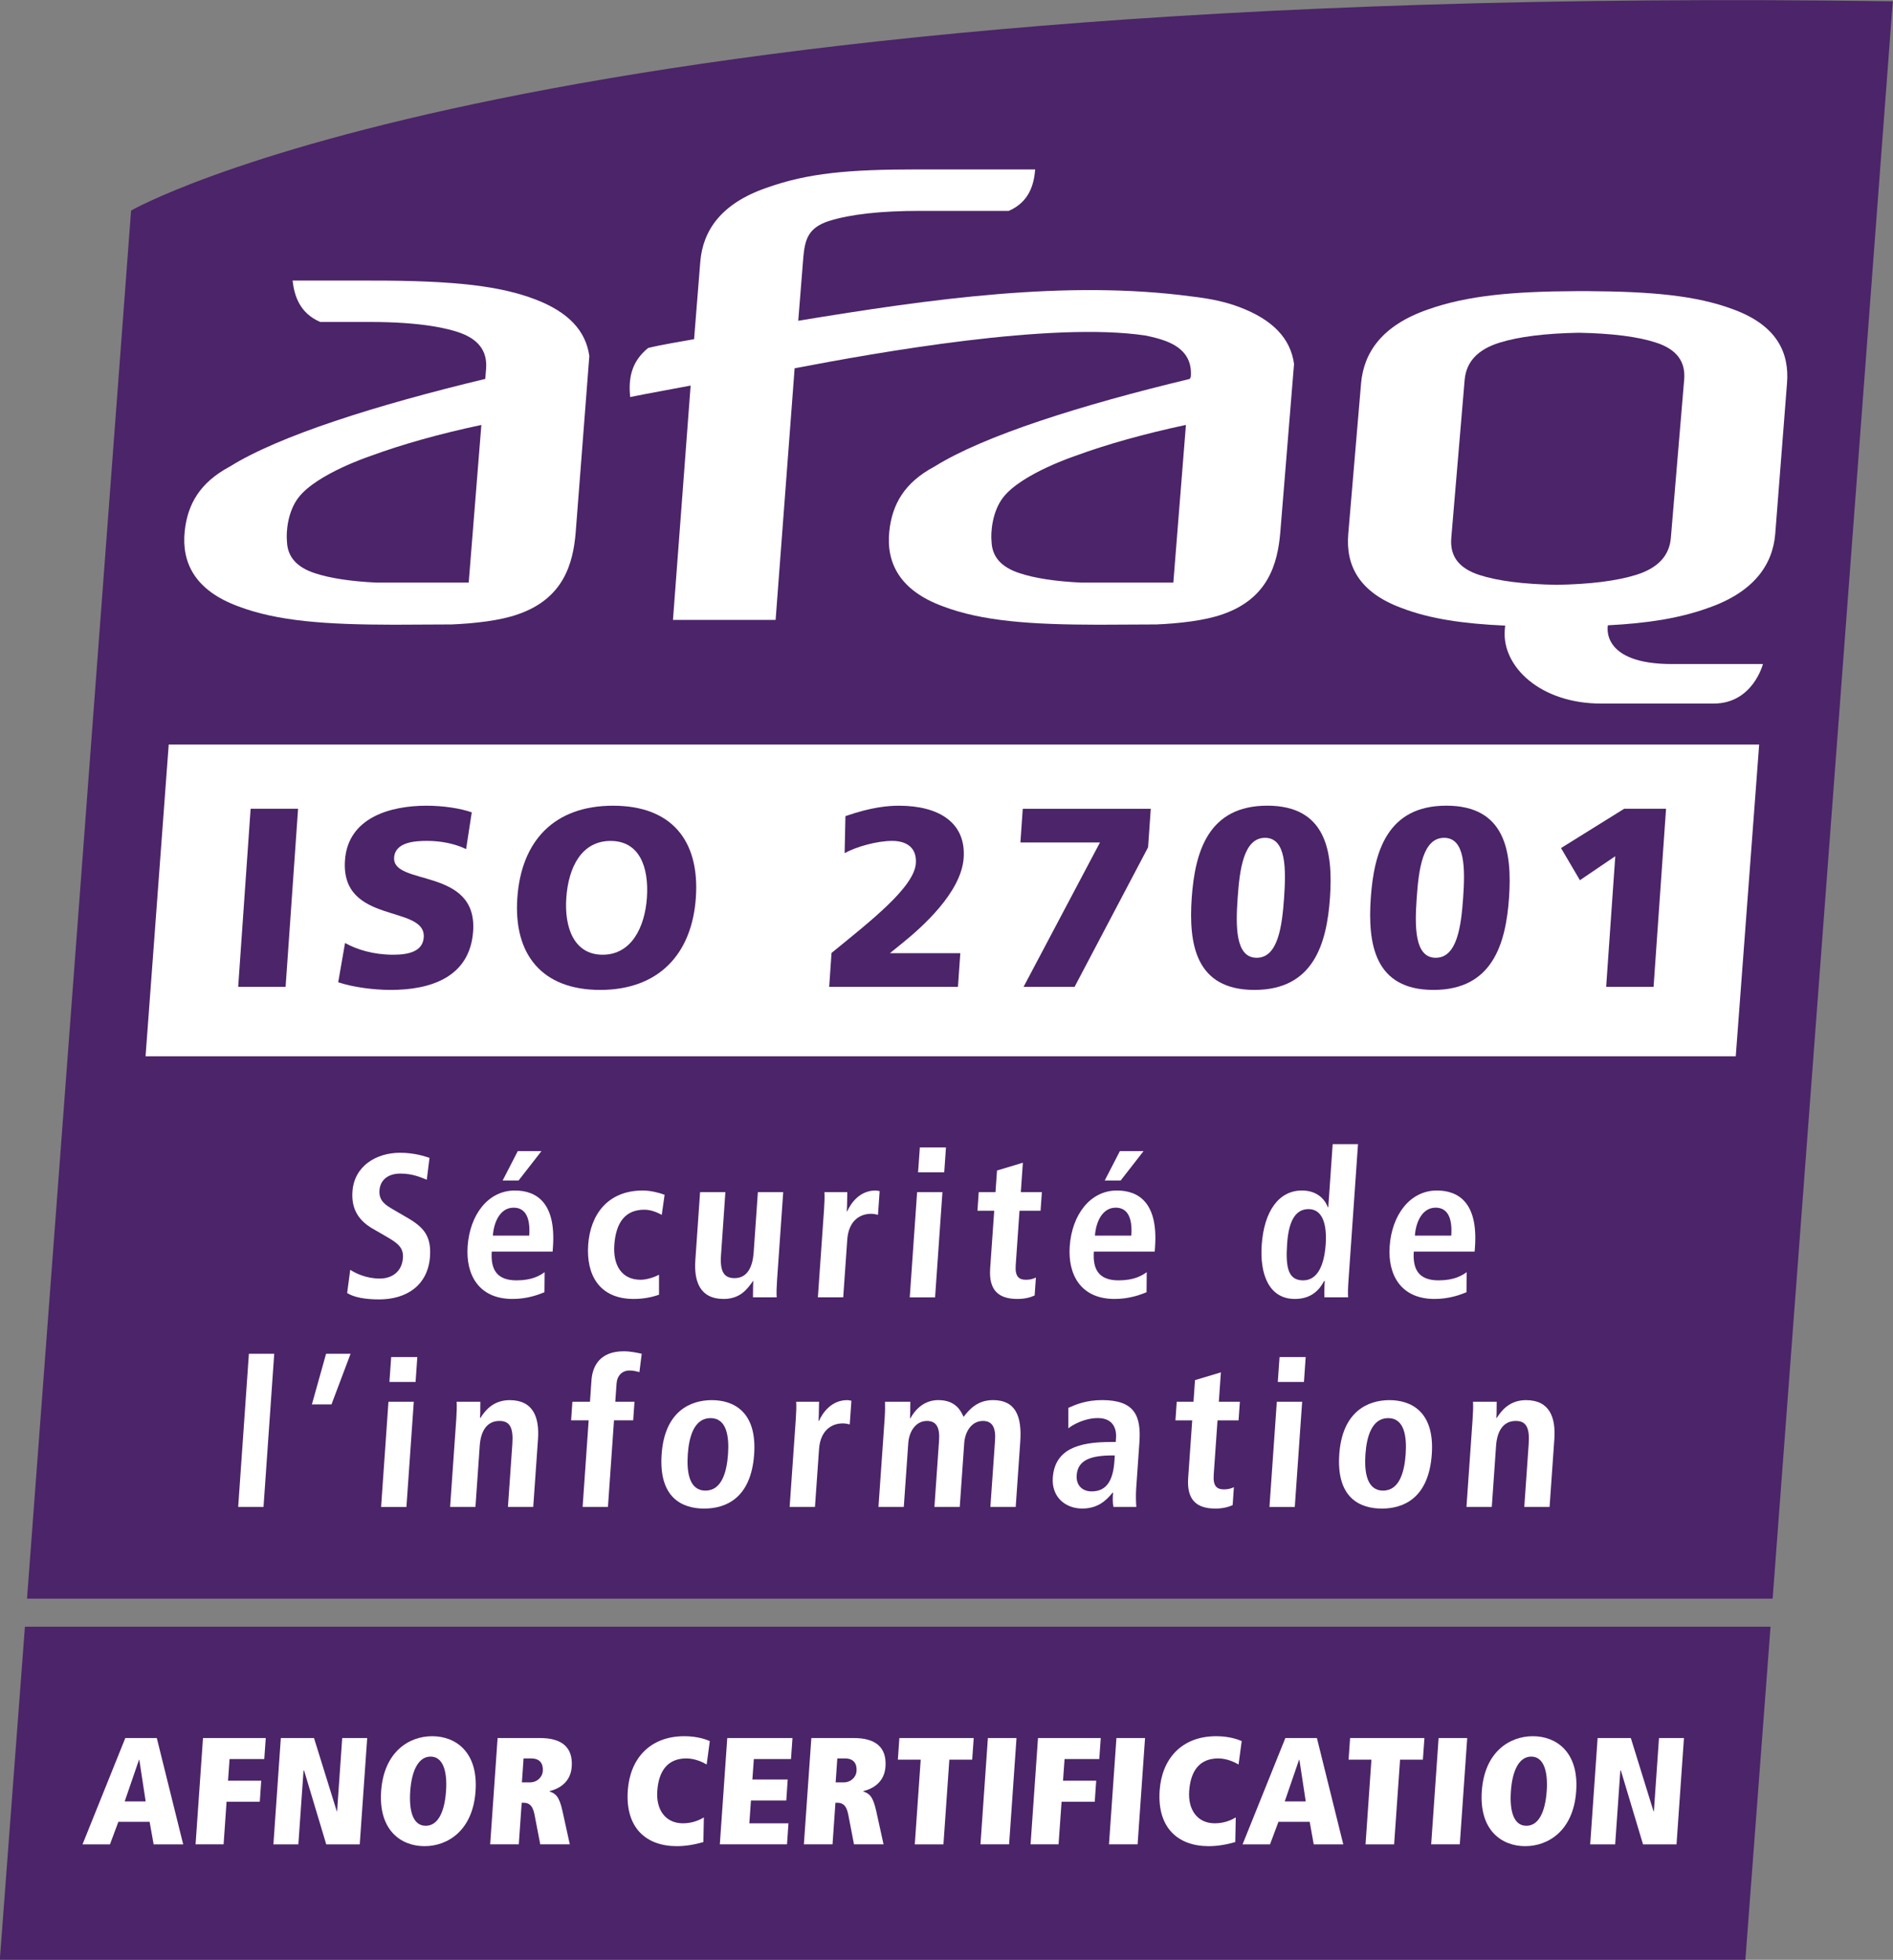 <?xml version="1.0" encoding="UTF-8" standalone="no"?>
<!-- Created with Inkscape (http://www.inkscape.org/) -->

<svg
   xmlns:dc="http://purl.org/dc/elements/1.1/"
   xmlns:cc="http://creativecommons.org/ns#"
   xmlns:rdf="http://www.w3.org/1999/02/22-rdf-syntax-ns#"
   xmlns:svg="http://www.w3.org/2000/svg"
   xmlns="http://www.w3.org/2000/svg"
   xmlns:sodipodi="http://sodipodi.sourceforge.net/DTD/sodipodi-0.dtd"
   xmlns:inkscape="http://www.inkscape.org/namespaces/inkscape"
   width="791.623mm"
   height="819.395mm"
   viewBox="0 0 791.623 819.395"
   version="1.1"
   id="svg6737"
   inkscape:version="0.92.1 r15371"
   sodipodi:docname="Kaholia--iso27001-logo.svg">
  <rect x="0" y="0" width="791.623" height="819.395" fill="#808080" stroke="none"/>
  <defs
     id="defs6731">
    <clipPath
       clipPathUnits="userSpaceOnUse"
       id="clipPath444">
      <path
         d="M 0,0 H 595.276 V 841.89 H 0 Z"
         id="path442"
         inkscape:connector-curvature="0" />
    </clipPath>
    <clipPath
       clipPathUnits="userSpaceOnUse"
       id="clipPath416">
      <path
         d="M 0,0 H 595.276 V 841.89 H 0 Z"
         id="path414"
         inkscape:connector-curvature="0" />
    </clipPath>
    <clipPath
       clipPathUnits="userSpaceOnUse"
       id="clipPath400">
      <path
         d="M 0,0 H 595.276 V 841.89 H 0 Z"
         id="path398"
         inkscape:connector-curvature="0" />
    </clipPath>
    <clipPath
       clipPathUnits="userSpaceOnUse"
       id="clipPath376">
      <path
         d="M 0,0 H 595.276 V 841.89 H 0 Z"
         id="path374"
         inkscape:connector-curvature="0" />
    </clipPath>
    <clipPath
       clipPathUnits="userSpaceOnUse"
       id="clipPath348">
      <path
         d="M 0,0 H 595.276 V 841.89 H 0 Z"
         id="path346"
         inkscape:connector-curvature="0" />
    </clipPath>
    <clipPath
       clipPathUnits="userSpaceOnUse"
       id="clipPath324">
      <path
         d="M 0,0 H 595.276 V 841.89 H 0 Z"
         id="path322"
         inkscape:connector-curvature="0" />
    </clipPath>
    <clipPath
       clipPathUnits="userSpaceOnUse"
       id="clipPath296">
      <path
         d="M 0,0 H 595.276 V 841.89 H 0 Z"
         id="path294"
         inkscape:connector-curvature="0" />
    </clipPath>
    <clipPath
       clipPathUnits="userSpaceOnUse"
       id="clipPath268">
      <path
         d="M 0,0 H 595.276 V 841.89 H 0 Z"
         id="path266"
         inkscape:connector-curvature="0" />
    </clipPath>
    <clipPath
       clipPathUnits="userSpaceOnUse"
       id="clipPath252">
      <path
         d="M 0,0 H 595.276 V 841.89 H 0 Z"
         id="path250"
         inkscape:connector-curvature="0" />
    </clipPath>
    <clipPath
       clipPathUnits="userSpaceOnUse"
       id="clipPath720">
      <path
         d="M 0,0 H 595.276 V 841.89 H 0 Z"
         id="path718"
         inkscape:connector-curvature="0" />
    </clipPath>
    <clipPath
       clipPathUnits="userSpaceOnUse"
       id="clipPath696">
      <path
         d="M 0,0 H 595.276 V 841.89 H 0 Z"
         id="path694"
         inkscape:connector-curvature="0" />
    </clipPath>
    <clipPath
       clipPathUnits="userSpaceOnUse"
       id="clipPath648">
      <path
         d="M 0,0 H 595.276 V 841.89 H 0 Z"
         id="path646"
         inkscape:connector-curvature="0" />
    </clipPath>
    <clipPath
       clipPathUnits="userSpaceOnUse"
       id="clipPath628">
      <path
         d="M 0,0 H 595.276 V 841.89 H 0 Z"
         id="path626"
         inkscape:connector-curvature="0" />
    </clipPath>
    <clipPath
       clipPathUnits="userSpaceOnUse"
       id="clipPath600">
      <path
         d="M 0,0 H 595.276 V 841.89 H 0 Z"
         id="path598"
         inkscape:connector-curvature="0" />
    </clipPath>
    <clipPath
       clipPathUnits="userSpaceOnUse"
       id="clipPath584">
      <path
         d="M 0,0 H 595.276 V 841.89 H 0 Z"
         id="path582"
         inkscape:connector-curvature="0" />
    </clipPath>
    <clipPath
       clipPathUnits="userSpaceOnUse"
       id="clipPath560">
      <path
         d="M 0,0 H 595.276 V 841.89 H 0 Z"
         id="path558"
         inkscape:connector-curvature="0" />
    </clipPath>
    <clipPath
       clipPathUnits="userSpaceOnUse"
       id="clipPath532">
      <path
         d="M 0,0 H 595.276 V 841.89 H 0 Z"
         id="path530"
         inkscape:connector-curvature="0" />
    </clipPath>
    <clipPath
       clipPathUnits="userSpaceOnUse"
       id="clipPath508">
      <path
         d="M 0,0 H 595.276 V 841.89 H 0 Z"
         id="path506"
         inkscape:connector-curvature="0" />
    </clipPath>
    <clipPath
       clipPathUnits="userSpaceOnUse"
       id="clipPath480">
      <path
         d="M 0,0 H 595.276 V 841.89 H 0 Z"
         id="path478"
         inkscape:connector-curvature="0" />
    </clipPath>
    <clipPath
       clipPathUnits="userSpaceOnUse"
       id="clipPath740">
      <path
         d="M 0,0 H 595.276 V 841.89 H 0 Z"
         id="path738"
         inkscape:connector-curvature="0" />
    </clipPath>
    <clipPath
       clipPathUnits="userSpaceOnUse"
       id="clipPath768">
      <path
         d="M 0,0 H 595.276 V 841.89 H 0 Z"
         id="path766"
         inkscape:connector-curvature="0" />
    </clipPath>
    <clipPath
       clipPathUnits="userSpaceOnUse"
       id="clipPath792">
      <path
         d="M 0,0 H 595.276 V 841.89 H 0 Z"
         id="path790"
         inkscape:connector-curvature="0" />
    </clipPath>
    <clipPath
       clipPathUnits="userSpaceOnUse"
       id="clipPath820">
      <path
         d="M 0,0 H 595.276 V 841.89 H 0 Z"
         id="path818"
         inkscape:connector-curvature="0" />
    </clipPath>
    <clipPath
       clipPathUnits="userSpaceOnUse"
       id="clipPath844">
      <path
         d="M 0,0 H 595.276 V 841.89 H 0 Z"
         id="path842"
         inkscape:connector-curvature="0" />
    </clipPath>
    <clipPath
       clipPathUnits="userSpaceOnUse"
       id="clipPath860">
      <path
         d="M 0,0 H 595.276 V 841.89 H 0 Z"
         id="path858"
         inkscape:connector-curvature="0" />
    </clipPath>
    <clipPath
       clipPathUnits="userSpaceOnUse"
       id="clipPath884">
      <path
         d="M 0,0 H 595.276 V 841.89 H 0 Z"
         id="path882"
         inkscape:connector-curvature="0" />
    </clipPath>
    <clipPath
       clipPathUnits="userSpaceOnUse"
       id="clipPath916">
      <path
         d="M 0,0 H 595.276 V 841.89 H 0 Z"
         id="path914"
         inkscape:connector-curvature="0" />
    </clipPath>
    <clipPath
       clipPathUnits="userSpaceOnUse"
       id="clipPath952">
      <path
         d="M 0,0 H 595.276 V 841.89 H 0 Z"
         id="path950"
         inkscape:connector-curvature="0" />
    </clipPath>
    <clipPath
       clipPathUnits="userSpaceOnUse"
       id="clipPath992">
      <path
         d="M 0,0 H 595.276 V 841.89 H 0 Z"
         id="path990"
         inkscape:connector-curvature="0" />
    </clipPath>
    <clipPath
       clipPathUnits="userSpaceOnUse"
       id="clipPath1012">
      <path
         d="M 0,0 H 595.276 V 841.89 H 0 Z"
         id="path1010"
         inkscape:connector-curvature="0" />
    </clipPath>
    <clipPath
       clipPathUnits="userSpaceOnUse"
       id="clipPath1036">
      <path
         d="M 0,0 H 595.276 V 841.89 H 0 Z"
         id="path1034"
         inkscape:connector-curvature="0" />
    </clipPath>
  </defs>
  <sodipodi:namedview
     id="base"
     pagecolor="#ffffff"
     bordercolor="#666666"
     borderopacity="1.0"
     inkscape:pageopacity="0.0"
     inkscape:pageshadow="2"
     inkscape:zoom="0.0875"
     inkscape:cx="-4025.7849"
     inkscape:cy="-1018.3954"
     inkscape:document-units="mm"
     inkscape:current-layer="layer1"
     showgrid="false"
     inkscape:window-width="1920"
     inkscape:window-height="1057"
     inkscape:window-x="-8"
     inkscape:window-y="-8"
     inkscape:window-maximized="1"
     fit-margin-top="0"
     fit-margin-left="0"
     fit-margin-right="0"
     fit-margin-bottom="0" />
  <g
     inkscape:label="Calque 1"
     inkscape:groupmode="layer"
     id="layer1"
     transform="translate(272.829,345.026)">
    <g
       transform="matrix(14.453,0,0,-14.453,-6036.358,2891.581)"
       id="g8148">
      <g
         id="g734">
        <g
           clip-path="url(#clipPath740)"
           id="g736">
          <g
             transform="translate(453.543,223.903)"
             id="g742">
            <path
               inkscape:connector-curvature="0"
               id="path744"
               style="fill:#4c2469;fill-opacity:1;fill-rule:nonzero;stroke:none"
               d="m 0,0 c -39.533,0.56 -50.973,-6.054 -50.973,-6.054 l -3.011,-40.155 h 50.508 z" />
          </g>
        </g>
      </g>
      <g
         transform="translate(398.772,167.244)"
         id="g746">
        <path
           inkscape:connector-curvature="0"
           id="path748"
           style="fill:#4c2469;fill-opacity:1;fill-rule:nonzero;stroke:none"
           d="m 0,0 h 50.506 l 0.728,9.637 H 0.726 Z" />
      </g>
      <g
         transform="translate(403.106,171.237)"
         id="g750">
        <path
           inkscape:connector-curvature="0"
           id="path752"
           style="fill:#ffffff;fill-opacity:1;fill-rule:nonzero;stroke:none"
           d="m 0,0 h -0.904 l -0.243,-0.652 h -0.794 l 1.238,3.076 H 0.208 L 0.972,-0.652 H 0.117 Z M -0.298,1.797 H -0.306 L -0.721,0.59 h 0.607 z" />
      </g>
      <g
         transform="translate(404.651,173.661)"
         id="g754">
        <path
           inkscape:connector-curvature="0"
           id="path756"
           style="fill:#ffffff;fill-opacity:1;fill-rule:nonzero;stroke:none"
           d="M 0,0 H 1.816 L 1.773,-0.608 H 0.769 L 0.724,-1.234 H 1.685 L 1.643,-1.843 H 0.682 L 0.596,-3.075 h -0.811 z" />
      </g>
      <g
         transform="translate(407.577,172.718)"
         id="g758">
        <path
           inkscape:connector-curvature="0"
           id="path760"
           style="fill:#ffffff;fill-opacity:1;fill-rule:nonzero;stroke:none"
           d="m 0,0 h -0.017 l -0.15,-2.133 h -0.722 l 0.215,3.076 h 0.96 l 0.659,-2.12 h 0.009 l 0.148,2.12 H 1.825 L 1.609,-2.133 H 0.64 Z" />
      </g>
      <g
         id="g762">
        <g
           clip-path="url(#clipPath768)"
           id="g764">
          <g
             transform="translate(411.283,173.714)"
             id="g770">
            <path
               inkscape:connector-curvature="0"
               id="path772"
               style="fill:#ffffff;fill-opacity:1;fill-rule:nonzero;stroke:none"
               d="m 0,0 c 0.67,0 1.335,-0.449 1.254,-1.59 -0.079,-1.142 -0.807,-1.591 -1.477,-1.591 -0.67,0 -1.334,0.449 -1.255,1.591 C -1.398,-0.449 -0.67,0 0,0 m -0.19,-2.591 h 0.004 c 0.349,0 0.543,0.392 0.586,1.001 0.042,0.598 -0.098,1 -0.446,1 -0.352,0 -0.548,-0.402 -0.59,-1 -0.042,-0.609 0.097,-1.001 0.446,-1.001" />
          </g>
          <g
             transform="translate(414.241,171.457)"
             id="g774">
            <path
               inkscape:connector-curvature="0"
               id="path776"
               style="fill:#ffffff;fill-opacity:1;fill-rule:nonzero;stroke:none"
               d="m 0,0 c -0.059,0.296 -0.193,0.332 -0.325,0.332 h -0.044 l -0.084,-1.203 h -0.828 l 0.215,3.075 H 0.163 C 0.784,2.204 1.118,1.943 1.079,1.375 1.047,0.921 0.712,0.736 0.439,0.669 L 0.438,0.657 C 0.61,0.6 0.719,0.516 0.812,0.088 L 1.023,-0.871 H 0.168 Z m -0.121,0.921 c 0.176,0 0.348,0.132 0.363,0.33 0.015,0.212 -0.085,0.362 -0.328,0.362 H -0.315 L -0.363,0.921 Z" />
          </g>
          <g
             transform="translate(419.129,170.652)"
             id="g778">
            <path
               inkscape:connector-curvature="0"
               id="path780"
               style="fill:#ffffff;fill-opacity:1;fill-rule:nonzero;stroke:none"
               d="m 0,0 c -0.266,-0.079 -0.533,-0.119 -0.766,-0.119 -0.895,0 -1.497,0.533 -1.421,1.613 0.063,0.908 0.63,1.568 1.639,1.568 0.4,0 0.662,-0.11 0.734,-0.141 L 0.095,2.243 C 0.002,2.3 -0.232,2.419 -0.492,2.419 c -0.529,0 -0.8,-0.343 -0.842,-0.944 -0.037,-0.528 0.226,-0.933 0.746,-0.933 0.295,0 0.52,0.119 0.602,0.171 z" />
          </g>
        </g>
      </g>
      <g
         transform="translate(419.82,173.661)"
         id="g782">
        <path
           inkscape:connector-curvature="0"
           id="path784"
           style="fill:#ffffff;fill-opacity:1;fill-rule:nonzero;stroke:none"
           d="M 0,0 H 1.887 L 1.844,-0.608 H 0.769 L 0.727,-1.199 H 1.749 L 1.708,-1.807 H 0.685 L 0.639,-2.467 H 1.771 L 1.729,-3.075 h -1.944 z" />
      </g>
      <g
         id="g786">
        <g
           clip-path="url(#clipPath792)"
           id="g788">
          <g
             transform="translate(423.319,171.457)"
             id="g794">
            <path
               inkscape:connector-curvature="0"
               id="path796"
               style="fill:#ffffff;fill-opacity:1;fill-rule:nonzero;stroke:none"
               d="m 0,0 c -0.059,0.296 -0.193,0.332 -0.325,0.332 h -0.044 l -0.084,-1.203 h -0.829 l 0.216,3.075 H 0.163 C 0.784,2.204 1.119,1.943 1.079,1.375 1.047,0.921 0.712,0.736 0.439,0.669 L 0.438,0.657 C 0.611,0.6 0.719,0.516 0.812,0.088 L 1.023,-0.871 H 0.168 Z m -0.121,0.921 c 0.176,0 0.349,0.132 0.363,0.33 0.014,0.212 -0.085,0.362 -0.328,0.362 H -0.315 L -0.363,0.921 Z" />
          </g>
        </g>
      </g>
      <g
         transform="translate(425.417,173.035)"
         id="g798">
        <path
           inkscape:connector-curvature="0"
           id="path800"
           style="fill:#ffffff;fill-opacity:1;fill-rule:nonzero;stroke:none"
           d="m 0,0 h -0.661 l 0.044,0.626 H 1.534 L 1.49,0 H 0.829 L 0.658,-2.45 h -0.829 z" />
      </g>
      <g
         transform="translate(427.361,173.661)"
         id="g802">
        <path
           inkscape:connector-curvature="0"
           id="path804"
           style="fill:#ffffff;fill-opacity:1;fill-rule:nonzero;stroke:none"
           d="M 0,0 H 0.828 L 0.614,-3.075 h -0.829 z" />
      </g>
      <g
         transform="translate(428.811,173.661)"
         id="g806">
        <path
           inkscape:connector-curvature="0"
           id="path808"
           style="fill:#ffffff;fill-opacity:1;fill-rule:nonzero;stroke:none"
           d="M 0,0 H 1.816 L 1.773,-0.608 H 0.769 L 0.724,-1.234 h 0.96 L 1.642,-1.843 H 0.682 L 0.595,-3.075 h -0.81 z" />
      </g>
      <g
         transform="translate(431.08,173.661)"
         id="g810">
        <path
           inkscape:connector-curvature="0"
           id="path812"
           style="fill:#ffffff;fill-opacity:1;fill-rule:nonzero;stroke:none"
           d="M 0,0 H 0.828 L 0.613,-3.075 h -0.828 z" />
      </g>
      <g
         id="g814">
        <g
           clip-path="url(#clipPath820)"
           id="g816">
          <g
             transform="translate(434.519,170.652)"
             id="g822">
            <path
               inkscape:connector-curvature="0"
               id="path824"
               style="fill:#ffffff;fill-opacity:1;fill-rule:nonzero;stroke:none"
               d="m 0,0 c -0.267,-0.079 -0.533,-0.119 -0.767,-0.119 -0.894,0 -1.496,0.533 -1.421,1.613 0.063,0.908 0.63,1.568 1.639,1.568 0.402,0 0.663,-0.11 0.735,-0.141 L 0.095,2.243 C 0.001,2.3 -0.233,2.419 -0.493,2.419 c -0.528,0 -0.799,-0.343 -0.841,-0.944 -0.037,-0.528 0.226,-0.933 0.745,-0.933 0.296,0 0.521,0.119 0.603,0.171 z" />
          </g>
        </g>
      </g>
      <g
         transform="translate(436.672,171.237)"
         id="g826">
        <path
           inkscape:connector-curvature="0"
           id="path828"
           style="fill:#ffffff;fill-opacity:1;fill-rule:nonzero;stroke:none"
           d="m 0,0 h -0.904 l -0.244,-0.652 h -0.794 l 1.238,3.076 H 0.209 L 0.972,-0.652 H 0.117 Z M -0.298,1.797 H -0.307 L -0.722,0.59 h 0.608 z" />
      </g>
      <g
         transform="translate(438.458,173.035)"
         id="g830">
        <path
           inkscape:connector-curvature="0"
           id="path832"
           style="fill:#ffffff;fill-opacity:1;fill-rule:nonzero;stroke:none"
           d="m 0,0 h -0.66 l 0.043,0.626 H 1.534 L 1.489,0 H 0.829 L 0.657,-2.45 H -0.17 Z" />
      </g>
      <g
         transform="translate(440.402,173.661)"
         id="g834">
        <path
           inkscape:connector-curvature="0"
           id="path836"
           style="fill:#ffffff;fill-opacity:1;fill-rule:nonzero;stroke:none"
           d="M 0,0 H 0.828 L 0.613,-3.075 h -0.828 z" />
      </g>
      <g
         id="g838">
        <g
           clip-path="url(#clipPath844)"
           id="g840">
          <g
             transform="translate(443.13,173.714)"
             id="g846">
            <path
               inkscape:connector-curvature="0"
               id="path848"
               style="fill:#ffffff;fill-opacity:1;fill-rule:nonzero;stroke:none"
               d="m 0,0 c 0.669,0 1.334,-0.449 1.253,-1.59 -0.079,-1.142 -0.806,-1.591 -1.476,-1.591 -0.67,0 -1.334,0.449 -1.255,1.591 C -1.399,-0.449 -0.671,0 0,0 m -0.191,-2.591 h 0.005 c 0.349,0 0.542,0.392 0.586,1.001 0.042,0.598 -0.098,1 -0.447,1 -0.351,0 -0.548,-0.402 -0.589,-1 -0.043,-0.609 0.097,-1.001 0.445,-1.001" />
          </g>
        </g>
      </g>
      <g
         transform="translate(445.677,172.718)"
         id="g850">
        <path
           inkscape:connector-curvature="0"
           id="path852"
           style="fill:#ffffff;fill-opacity:1;fill-rule:nonzero;stroke:none"
           d="m 0,0 h -0.017 l -0.149,-2.133 h -0.723 l 0.215,3.076 h 0.961 l 0.657,-2.12 h 0.01 l 0.148,2.12 H 1.824 L 1.609,-2.133 H 0.64 Z" />
      </g>
      <g
         id="g854">
        <g
           clip-path="url(#clipPath860)"
           id="g856">
          <g
             transform="translate(414.245,215.287)"
             id="g862">
            <path
               inkscape:connector-curvature="0"
               id="path864"
               style="fill:#ffffff;fill-opacity:1;fill-rule:nonzero;stroke:none"
               d="m 0,0 c -0.958,0.36 -2.204,0.542 -4.78,0.536 h -2.222 c 0.052,-0.445 0.205,-0.94 0.8,-1.197 h 1.383 c 1.606,0.006 2.341,-0.208 2.597,-0.291 0.586,-0.192 0.859,-0.537 0.819,-1.062 l -0.024,-0.294 c -3.157,-0.759 -5.954,-1.64 -7.391,-2.536 -0.869,-0.464 -1.222,-1.091 -1.305,-1.869 -0.097,-0.926 0.311,-1.718 1.545,-2.173 1.135,-0.431 2.529,-0.531 4.514,-0.533 l 1.667,0.008 c 0.645,0.028 1.4,0.108 1.923,0.296 1.312,0.455 1.587,1.461 1.663,2.362 l 0.395,5.106 C 1.482,-0.913 0.974,-0.367 0,0 m -1.906,-8.2 h -2.685 c -0.739,0.037 -1.324,0.126 -1.762,0.27 -0.526,0.171 -0.794,0.471 -0.811,0.91 -0.029,0.264 0.013,0.874 0.34,1.289 0.535,0.684 2.088,1.197 2.088,1.197 0.897,0.331 2.002,0.641 3.196,0.894 z" />
          </g>
          <g
             transform="translate(434.634,215.058)"
             id="g866">
            <path
               inkscape:connector-curvature="0"
               id="path868"
               style="fill:#ffffff;fill-opacity:1;fill-rule:nonzero;stroke:none"
               d="M 0,0 C -0.387,0.147 -0.827,0.243 -1.382,0.307 -5.007,0.791 -8.931,0.233 -12.76,-0.397 l 0.146,1.826 c 0.046,0.527 0.141,0.872 0.759,1.065 0.619,0.192 1.493,0.288 2.619,0.288 h 2.569 c 0.587,0.258 0.725,0.752 0.763,1.199 H -9.313 C -11.3,3.98 -12.472,3.879 -13.68,3.448 -14.993,2.994 -15.517,2.215 -15.594,1.316 l -0.18,-2.246 c -0.412,-0.076 -0.912,-0.152 -1.329,-0.254 -0.504,-0.411 -0.569,-0.899 -0.522,-1.421 l 0.009,0.003 c 0.567,0.115 1.199,0.225 1.742,0.33 l -0.511,-6.779 h 2.97 l 0.55,7.279 c 2.398,0.459 7.428,1.356 10.15,0.948 0.24,-0.048 0.402,-0.096 0.494,-0.127 0.586,-0.192 0.859,-0.537 0.82,-1.063 l -0.028,-0.065 c -3.157,-0.758 -5.954,-1.64 -7.39,-2.536 -0.87,-0.463 -1.223,-1.091 -1.306,-1.869 -0.098,-0.926 0.312,-1.718 1.545,-2.172 1.135,-0.431 2.529,-0.532 4.514,-0.534 l 1.666,0.008 c 0.644,0.028 1.4,0.108 1.924,0.296 1.311,0.455 1.586,1.462 1.663,2.363 l 0.398,4.877 C 1.485,-0.912 0.975,-0.367 0,0 m -1.907,-7.971 h -2.686 c -0.739,0.037 -1.323,0.126 -1.76,0.271 -0.528,0.171 -0.797,0.47 -0.814,0.91 -0.028,0.264 0.015,0.873 0.34,1.288 0.536,0.684 2.09,1.198 2.09,1.198 0.896,0.331 2.002,0.64 3.194,0.894 z" />
          </g>
          <g
             transform="translate(447.507,212.954)"
             id="g870">
            <path
               inkscape:connector-curvature="0"
               id="path872"
               style="fill:#ffffff;fill-opacity:1;fill-rule:nonzero;stroke:none"
               d="m 0,0 -0.385,-4.575 c -0.045,-0.528 -0.387,-0.878 -1.011,-1.071 -0.557,-0.172 -1.322,-0.27 -2.294,-0.286 -0.964,0.016 -1.711,0.114 -2.239,0.286 -0.591,0.193 -0.854,0.543 -0.809,1.071 L -6.351,0 c 0.048,0.529 0.389,0.88 1.009,1.073 0.559,0.174 1.323,0.269 2.291,0.287 C -2.083,1.342 -1.334,1.247 -0.808,1.073 -0.218,0.88 0.046,0.529 0,0 M 1.433,2.032 C 0.356,2.44 -0.954,2.552 -2.765,2.564 H -3.119 C -4.939,2.555 -6.272,2.44 -7.417,2.032 -8.739,1.574 -9.273,0.79 -9.349,-0.111 l -0.37,-4.35 c -0.077,-0.907 0.308,-1.69 1.55,-2.144 0.822,-0.314 1.779,-0.453 2.99,-0.507 -0.01,-0.122 0,-0.012 -0.012,-0.134 -0.078,-1.055 1.033,-2.121 2.785,-2.121 h 3.26 c 1.135,0 1.425,1.143 1.425,1.143 h -2.584 c -2.15,-0.018 -1.902,1.121 -1.902,1.121 1.136,0.058 2.063,0.2 2.89,0.498 1.318,0.454 1.876,1.237 1.952,2.144 l 0.34,4.35 C 3.052,0.79 2.674,1.574 1.433,2.032" />
          </g>
        </g>
      </g>
      <g
         transform="translate(402.989,193.383)"
         id="g874">
        <path
           inkscape:connector-curvature="0"
           id="path876"
           style="fill:#ffffff;fill-opacity:1;fill-rule:nonzero;stroke:none"
           d="m 0,0 h 46.011 l 0.677,9.019 H 0.67 Z" />
      </g>
      <g
         id="g878">
        <g
           clip-path="url(#clipPath884)"
           id="g880">
          <g
             transform="translate(408.911,187.207)"
             id="g886">
            <path
               inkscape:connector-curvature="0"
               id="path888"
               style="fill:#ffffff;fill-opacity:1;fill-rule:nonzero;stroke:none"
               d="m 0,0 c 0.141,-0.094 0.455,-0.254 0.857,-0.254 0.331,0 0.639,0.183 0.668,0.597 0.02,0.295 -0.142,0.425 -0.494,0.626 L 0.662,1.182 C 0.269,1.406 0.026,1.731 0.064,2.263 0.115,3.001 0.751,3.385 1.442,3.385 1.879,3.385 2.179,3.273 2.294,3.238 L 2.215,2.605 C 2.037,2.676 1.802,2.783 1.453,2.783 1.075,2.783 0.866,2.582 0.846,2.298 0.824,1.991 1.023,1.873 1.244,1.743 L 1.67,1.495 C 2.136,1.223 2.348,0.963 2.308,0.384 2.249,-0.455 1.624,-0.857 0.838,-0.857 c -0.413,0 -0.729,0.06 -0.927,0.184 z" />
          </g>
          <g
             transform="translate(414.531,186.558)"
             id="g890">
            <path
               inkscape:connector-curvature="0"
               id="path892"
               style="fill:#ffffff;fill-opacity:1;fill-rule:nonzero;stroke:none"
               d="m 0,0 c -0.158,-0.065 -0.486,-0.195 -0.924,-0.195 -0.98,0 -1.357,0.703 -1.299,1.524 0.063,0.91 0.591,1.613 1.365,1.613 0.656,0 1.19,-0.384 1.104,-1.625 L 0.236,1.176 h -1.761 c -0.036,-0.52 0.148,-0.833 0.716,-0.833 0.449,0 0.671,0.136 0.814,0.236 z m -0.441,1.637 c 0.038,0.537 -0.121,0.809 -0.452,0.809 -0.384,0 -0.572,-0.408 -0.6,-0.809 z m -0.331,2.445 h 0.685 L -0.749,3.232 H -1.21 Z" />
          </g>
          <g
             transform="translate(417.846,186.487)"
             id="g894">
            <path
               inkscape:connector-curvature="0"
               id="path896"
               style="fill:#ffffff;fill-opacity:1;fill-rule:nonzero;stroke:none"
               d="m 0,0 c -0.176,-0.065 -0.434,-0.124 -0.73,-0.124 -1.004,0 -1.38,0.703 -1.32,1.566 0.061,0.868 0.559,1.571 1.581,1.571 0.231,0 0.497,-0.071 0.63,-0.124 L 0.079,2.31 c -0.126,0.065 -0.303,0.148 -0.504,0.148 -0.555,0 -0.824,-0.373 -0.869,-1.022 -0.04,-0.568 0.201,-1.005 0.763,-1.005 0.177,0 0.425,0.083 0.53,0.148 z" />
          </g>
          <g
             transform="translate(421.261,186.912)"
             id="g898">
            <path
               inkscape:connector-curvature="0"
               id="path900"
               style="fill:#ffffff;fill-opacity:1;fill-rule:nonzero;stroke:none"
               d="m 0,0 c -0.013,-0.189 -0.02,-0.366 -0.011,-0.502 h -0.686 c 0.005,0.154 -0.001,0.313 0.009,0.467 l -0.017,0.006 0.005,-0.006 c -0.157,-0.225 -0.367,-0.514 -0.845,-0.514 -0.691,0 -0.863,0.514 -0.819,1.128 l 0.137,1.962 h 0.732 L -1.622,0.715 c -0.033,-0.467 0.084,-0.662 0.391,-0.662 0.39,0 0.527,0.355 0.554,0.745 l 0.122,1.743 h 0.733 z" />
          </g>
          <g
             transform="translate(422.62,188.95)"
             id="g902">
            <path
               inkscape:connector-curvature="0"
               id="path904"
               style="fill:#ffffff;fill-opacity:1;fill-rule:nonzero;stroke:none"
               d="M 0,0 C 0.013,0.189 0.02,0.366 0.012,0.502 H 0.673 C 0.667,0.319 0.671,0.13 0.658,-0.053 H 0.67 C 0.775,0.183 1.032,0.55 1.486,0.55 1.534,0.55 1.568,0.538 1.609,0.532 L 1.561,-0.153 c -0.063,0.017 -0.128,0.029 -0.204,0.029 -0.302,0 -0.646,-0.183 -0.685,-0.75 L 0.555,-2.54 h -0.733 z" />
          </g>
        </g>
      </g>
      <g
         transform="translate(425.313,189.452)"
         id="g906">
        <path
           inkscape:connector-curvature="0"
           id="path908"
           style="fill:#ffffff;fill-opacity:1;fill-rule:nonzero;stroke:none"
           d="M 0,0 H 0.733 L 0.52,-3.043 H -0.213 Z M 0.079,1.294 H 0.835 L 0.785,0.573 H 0.028 Z" />
      </g>
      <g
         id="g910">
        <g
           clip-path="url(#clipPath916)"
           id="g912">
          <g
             transform="translate(427.625,190.079)"
             id="g918">
            <path
               inkscape:connector-curvature="0"
               id="path920"
               style="fill:#ffffff;fill-opacity:1;fill-rule:nonzero;stroke:none"
               d="M 0,0 0.748,0.225 0.689,-0.626 H 1.298 L 1.26,-1.164 H 0.651 l -0.11,-1.577 c -0.023,-0.325 0.089,-0.42 0.302,-0.42 0.13,0 0.227,0.036 0.282,0.065 L 1.089,-3.615 C 0.972,-3.669 0.81,-3.716 0.591,-3.716 c -0.544,0 -0.834,0.248 -0.789,0.886 l 0.117,1.666 h -0.485 l 0.037,0.538 h 0.485 z" />
          </g>
          <g
             transform="translate(431.952,186.558)"
             id="g922">
            <path
               inkscape:connector-curvature="0"
               id="path924"
               style="fill:#ffffff;fill-opacity:1;fill-rule:nonzero;stroke:none"
               d="m 0,0 c -0.158,-0.065 -0.486,-0.195 -0.924,-0.195 -0.98,0 -1.357,0.703 -1.299,1.524 0.063,0.91 0.591,1.613 1.365,1.613 0.656,0 1.19,-0.384 1.104,-1.625 L 0.236,1.176 h -1.761 c -0.037,-0.52 0.148,-0.833 0.716,-0.833 0.449,0 0.671,0.136 0.814,0.236 z m -0.441,1.637 c 0.038,0.537 -0.121,0.809 -0.452,0.809 -0.384,0 -0.572,-0.408 -0.6,-0.809 z m -0.331,2.445 h 0.685 L -0.749,3.232 H -1.21 Z" />
          </g>
          <g
             transform="translate(438.07,190.841)"
             id="g926">
            <path
               inkscape:connector-curvature="0"
               id="path928"
               style="fill:#ffffff;fill-opacity:1;fill-rule:nonzero;stroke:none"
               d="m 0,0 -0.273,-3.911 c -0.016,-0.219 -0.023,-0.408 -0.013,-0.52 h -0.686 c -0.005,0.089 -0.005,0.266 0.01,0.473 H -0.98 c -0.136,-0.26 -0.373,-0.52 -0.846,-0.52 -0.756,0 -1.019,0.721 -0.96,1.565 0.07,0.993 0.506,1.572 1.162,1.572 0.437,0 0.662,-0.248 0.752,-0.485 H -0.86 L -0.733,0 Z m -1.587,-3.94 c 0.431,0 0.611,0.466 0.652,1.039 0.041,0.591 -0.095,1.022 -0.496,1.022 -0.408,0 -0.578,-0.396 -0.62,-1.004 -0.049,-0.703 0.038,-1.057 0.464,-1.057" />
          </g>
          <g
             transform="translate(441.209,186.558)"
             id="g930">
            <path
               inkscape:connector-curvature="0"
               id="path932"
               style="fill:#ffffff;fill-opacity:1;fill-rule:nonzero;stroke:none"
               d="m 0,0 c -0.158,-0.065 -0.486,-0.195 -0.924,-0.195 -0.98,0 -1.357,0.703 -1.299,1.524 0.063,0.91 0.591,1.613 1.365,1.613 0.656,0 1.19,-0.384 1.104,-1.625 L 0.236,1.176 h -1.761 c -0.036,-0.52 0.148,-0.833 0.716,-0.833 0.449,0 0.671,0.136 0.814,0.236 z m -0.441,1.637 c 0.038,0.537 -0.121,0.809 -0.452,0.809 -0.384,0 -0.572,-0.408 -0.6,-0.809 z" />
          </g>
        </g>
      </g>
      <g
         transform="translate(405.979,184.778)"
         id="g934">
        <path
           inkscape:connector-curvature="0"
           id="path936"
           style="fill:#ffffff;fill-opacity:1;fill-rule:nonzero;stroke:none"
           d="M 0,0 H 0.733 L 0.423,-4.431 H -0.31 Z" />
      </g>
      <g
         transform="translate(408.921,184.778)"
         id="g938">
        <path
           inkscape:connector-curvature="0"
           id="path940"
           style="fill:#ffffff;fill-opacity:1;fill-rule:nonzero;stroke:none"
           d="M 0,0 -0.552,-1.465 H -1.119 L -0.709,0 Z" />
      </g>
      <g
         transform="translate(410.017,183.389)"
         id="g942">
        <path
           inkscape:connector-curvature="0"
           id="path944"
           style="fill:#ffffff;fill-opacity:1;fill-rule:nonzero;stroke:none"
           d="M 0,0 H 0.733 L 0.52,-3.043 H -0.213 Z M 0.079,1.294 H 0.835 L 0.785,0.573 H 0.028 Z" />
      </g>
      <g
         id="g946">
        <g
           clip-path="url(#clipPath952)"
           id="g948">
          <g
             transform="translate(411.979,182.887)"
             id="g954">
            <path
               inkscape:connector-curvature="0"
               id="path956"
               style="fill:#ffffff;fill-opacity:1;fill-rule:nonzero;stroke:none"
               d="M 0,0 C 0.013,0.189 0.02,0.366 0.011,0.502 H 0.697 C 0.692,0.349 0.699,0.189 0.688,0.036 H 0.7 c 0.119,0.183 0.349,0.513 0.845,0.513 0.692,0 0.863,-0.513 0.82,-1.128 L 2.227,-2.54 H 1.495 l 0.128,1.825 c 0.032,0.467 -0.073,0.662 -0.374,0.662 -0.384,0 -0.543,-0.325 -0.57,-0.715 L 0.555,-2.54 h -0.733 z" />
          </g>
          <g
             transform="translate(415.81,182.852)"
             id="g958">
            <path
               inkscape:connector-curvature="0"
               id="path960"
               style="fill:#ffffff;fill-opacity:1;fill-rule:nonzero;stroke:none"
               d="m 0,0 h -0.508 l 0.037,0.538 h 0.509 l 0.043,0.62 c 0.031,0.437 0.265,0.839 0.933,0.839 0.195,0 0.381,-0.041 0.521,-0.071 L 1.468,1.394 C 1.381,1.418 1.288,1.441 1.182,1.441 0.969,1.441 0.823,1.294 0.807,1.063 L 0.77,0.538 H 1.326 L 1.288,0 H 0.733 L 0.558,-2.505 h -0.733 z" />
          </g>
          <g
             transform="translate(419.372,183.436)"
             id="g962">
            <path
               inkscape:connector-curvature="0"
               id="path964"
               style="fill:#ffffff;fill-opacity:1;fill-rule:nonzero;stroke:none"
               d="m 0,0 c 0.621,0 1.313,-0.325 1.226,-1.566 -0.089,-1.276 -0.825,-1.571 -1.445,-1.571 -0.621,0 -1.321,0.295 -1.232,1.571 C -1.364,-0.325 -0.62,0 0,0 m -0.183,-2.617 c 0.473,0 0.617,0.543 0.653,1.051 0.035,0.509 -0.034,1.046 -0.506,1.046 -0.473,0 -0.623,-0.537 -0.658,-1.046 -0.036,-0.508 0.038,-1.051 0.511,-1.051" />
          </g>
          <g
             transform="translate(421.803,182.887)"
             id="g966">
            <path
               inkscape:connector-curvature="0"
               id="path968"
               style="fill:#ffffff;fill-opacity:1;fill-rule:nonzero;stroke:none"
               d="M 0,0 C 0.013,0.189 0.02,0.366 0.011,0.502 H 0.673 C 0.666,0.319 0.671,0.13 0.658,-0.053 H 0.67 c 0.105,0.236 0.361,0.602 0.816,0.602 0.048,0 0.082,-0.011 0.123,-0.017 L 1.561,-0.153 c -0.064,0.017 -0.128,0.029 -0.205,0.029 -0.301,0 -0.645,-0.183 -0.684,-0.75 L 0.555,-2.54 h -0.733 z" />
          </g>
          <g
             transform="translate(424.373,182.893)"
             id="g970">
            <path
               inkscape:connector-curvature="0"
               id="path972"
               style="fill:#ffffff;fill-opacity:1;fill-rule:nonzero;stroke:none"
               d="M 0,0 C 0.015,0.219 0.015,0.384 0.011,0.496 H 0.744 C 0.739,0.337 0.745,0.177 0.734,0.018 h 0.012 c 0.129,0.236 0.385,0.526 0.805,0.526 0.514,0 0.657,-0.32 0.734,-0.485 0.163,0.213 0.4,0.485 0.85,0.485 0.661,0 0.841,-0.473 0.789,-1.212 L 3.793,-2.546 H 3.06 l 0.135,1.92 c 0.026,0.378 -0.079,0.567 -0.351,0.567 -0.325,0 -0.518,-0.307 -0.541,-0.644 L 2.174,-2.546 H 1.441 l 0.134,1.92 c 0.027,0.378 -0.078,0.567 -0.35,0.567 -0.325,0 -0.518,-0.307 -0.541,-0.644 L 0.555,-2.546 h -0.733 z" />
          </g>
          <g
             transform="translate(429.688,183.212)"
             id="g974">
            <path
               inkscape:connector-curvature="0"
               id="path976"
               style="fill:#ffffff;fill-opacity:1;fill-rule:nonzero;stroke:none"
               d="m 0,0 c 0.213,0.095 0.512,0.225 0.979,0.225 0.945,0 1.132,-0.461 1.078,-1.223 L 1.964,-2.328 C 1.949,-2.546 1.959,-2.747 1.968,-2.865 H 1.306 C 1.279,-2.747 1.284,-2.599 1.294,-2.452 H 1.282 c -0.2,-0.248 -0.446,-0.46 -0.883,-0.46 -0.473,0 -0.887,0.324 -0.848,0.892 0.058,0.827 0.746,1.033 1.674,1.033 H 1.373 L 1.38,-0.874 C 1.402,-0.573 1.273,-0.295 0.854,-0.295 0.487,-0.295 0.15,-0.473 0,-0.591 Z M 1.345,-1.376 H 1.28 c -0.626,0 -1.007,-0.13 -1.038,-0.573 -0.02,-0.278 0.15,-0.467 0.434,-0.467 0.437,0 0.619,0.325 0.657,0.868 z" />
          </g>
          <g
             transform="translate(433.354,184.015)"
             id="g978">
            <path
               inkscape:connector-curvature="0"
               id="path980"
               style="fill:#ffffff;fill-opacity:1;fill-rule:nonzero;stroke:none"
               d="M 0,0 0.749,0.225 0.689,-0.626 H 1.298 L 1.26,-1.164 H 0.651 l -0.11,-1.577 c -0.023,-0.325 0.089,-0.42 0.302,-0.42 0.13,0 0.227,0.036 0.282,0.065 l -0.036,-0.52 c -0.117,-0.053 -0.279,-0.1 -0.498,-0.1 -0.544,0 -0.834,0.248 -0.789,0.886 l 0.117,1.666 h -0.485 l 0.037,0.538 h 0.485 z" />
          </g>
        </g>
      </g>
      <g
         transform="translate(435.721,183.389)"
         id="g982">
        <path
           inkscape:connector-curvature="0"
           id="path984"
           style="fill:#ffffff;fill-opacity:1;fill-rule:nonzero;stroke:none"
           d="M 0,0 H 0.733 L 0.52,-3.043 H -0.213 Z M 0.079,1.294 H 0.835 L 0.785,0.573 H 0.028 Z" />
      </g>
      <g
         id="g986">
        <g
           clip-path="url(#clipPath992)"
           id="g988">
          <g
             transform="translate(438.979,183.436)"
             id="g994">
            <path
               inkscape:connector-curvature="0"
               id="path996"
               style="fill:#ffffff;fill-opacity:1;fill-rule:nonzero;stroke:none"
               d="m 0,0 c 0.62,0 1.313,-0.325 1.226,-1.566 -0.089,-1.276 -0.825,-1.571 -1.445,-1.571 -0.621,0 -1.321,0.295 -1.232,1.571 C -1.364,-0.325 -0.62,0 0,0 m -0.183,-2.617 c 0.473,0 0.617,0.543 0.653,1.051 0.035,0.509 -0.034,1.046 -0.506,1.046 -0.473,0 -0.623,-0.537 -0.658,-1.046 -0.036,-0.508 0.038,-1.051 0.511,-1.051" />
          </g>
          <g
             transform="translate(441.386,182.887)"
             id="g998">
            <path
               inkscape:connector-curvature="0"
               id="path1000"
               style="fill:#ffffff;fill-opacity:1;fill-rule:nonzero;stroke:none"
               d="M 0,0 C 0.013,0.189 0.02,0.366 0.012,0.502 H 0.697 C 0.692,0.349 0.699,0.189 0.688,0.036 H 0.7 c 0.119,0.183 0.349,0.513 0.845,0.513 0.692,0 0.863,-0.513 0.82,-1.128 L 2.227,-2.54 H 1.495 l 0.128,1.825 c 0.032,0.467 -0.073,0.662 -0.374,0.662 -0.384,0 -0.542,-0.325 -0.57,-0.715 L 0.555,-2.54 h -0.733 z" />
          </g>
        </g>
      </g>
      <g
         transform="translate(406.029,200.544)"
         id="g1002">
        <path
           inkscape:connector-curvature="0"
           id="path1004"
           style="fill:#4c2469;fill-opacity:1;fill-rule:nonzero;stroke:none"
           d="M 0,0 H 1.373 L 1.012,-5.152 H -0.36 Z" />
      </g>
      <g
         id="g1006">
        <g
           clip-path="url(#clipPath1012)"
           id="g1008">
          <g
             transform="translate(408.761,196.661)"
             id="g1014">
            <path
               inkscape:connector-curvature="0"
               id="path1016"
               style="fill:#4c2469;fill-opacity:1;fill-rule:nonzero;stroke:none"
               d="m 0,0 c 0.341,-0.192 0.825,-0.34 1.393,-0.34 0.436,0 0.855,0.089 0.884,0.502 0.067,0.96 -2.41,0.355 -2.279,2.23 0.086,1.24 1.32,1.579 2.354,1.579 0.494,0 0.976,-0.074 1.314,-0.192 L 3.503,2.716 C 3.161,2.879 2.767,2.953 2.376,2.953 2.029,2.953 1.452,2.923 1.42,2.473 1.362,1.639 3.837,2.2 3.706,0.339 3.613,-0.997 2.466,-1.358 1.322,-1.358 c -0.48,0 -1.072,0.073 -1.52,0.221 z" />
          </g>
          <g
             transform="translate(416.515,200.632)"
             id="g1018">
            <path
               inkscape:connector-curvature="0"
               id="path1020"
               style="fill:#4c2469;fill-opacity:1;fill-rule:nonzero;stroke:none"
               d="M 0,0 C 1.697,0 2.512,-1.011 2.396,-2.665 2.282,-4.303 1.31,-5.329 -0.373,-5.329 c -1.682,0 -2.511,1.026 -2.396,2.664 C -2.653,-1.011 -1.697,0 0,0 m -0.301,-4.311 c 0.834,0 1.221,0.797 1.281,1.646 0.062,0.893 -0.217,1.646 -1.051,1.646 -0.834,0 -1.219,-0.753 -1.281,-1.646 -0.06,-0.849 0.217,-1.646 1.051,-1.646" />
          </g>
          <g
             transform="translate(422.837,196.373)"
             id="g1022">
            <path
               inkscape:connector-curvature="0"
               id="path1024"
               style="fill:#4c2469;fill-opacity:1;fill-rule:nonzero;stroke:none"
               d="M 0,0 C 1.112,0.908 2.391,1.897 2.44,2.591 2.471,3.049 2.168,3.241 1.754,3.241 1.312,3.241 0.709,3.071 0.379,2.886 L 0.402,3.957 C 1.159,4.222 1.648,4.259 1.951,4.259 3.102,4.259 3.895,3.772 3.823,2.746 3.753,1.742 2.597,0.731 2.081,0.31 L 1.689,-0.007 H 3.726 L 3.658,-0.982 h -3.726 z" />
          </g>
        </g>
      </g>
      <g
         transform="translate(430.604,199.569)"
         id="g1026">
        <path
           inkscape:connector-curvature="0"
           id="path1028"
           style="fill:#4c2469;fill-opacity:1;fill-rule:nonzero;stroke:none"
           d="m 0,0 h -2.302 l 0.068,0.974 H 1.47 L 1.392,-0.14 -0.735,-4.178 h -1.476 z" />
      </g>
      <g
         id="g1030">
        <g
           clip-path="url(#clipPath1036)"
           id="g1032">
          <g
             transform="translate(433.259,197.968)"
             id="g1038">
            <path
               inkscape:connector-curvature="0"
               id="path1040"
               style="fill:#4c2469;fill-opacity:1;fill-rule:nonzero;stroke:none"
               d="M 0,0 C 0.094,1.336 0.482,2.665 2.186,2.665 3.891,2.665 4.093,1.336 4,0 3.906,-1.336 3.518,-2.665 1.814,-2.665 0.109,-2.665 -0.093,-1.336 0,0 M 2.672,0 C 2.729,0.819 2.741,1.735 2.121,1.735 1.501,1.735 1.386,0.819 1.329,0 c -0.058,-0.82 -0.07,-1.735 0.55,-1.735 0.62,0 0.735,0.915 0.793,1.735" />
          </g>
          <g
             transform="translate(438.44,197.968)"
             id="g1042">
            <path
               inkscape:connector-curvature="0"
               id="path1044"
               style="fill:#4c2469;fill-opacity:1;fill-rule:nonzero;stroke:none"
               d="M 0,0 C 0.094,1.336 0.482,2.665 2.186,2.665 3.891,2.665 4.093,1.336 4,0 3.906,-1.336 3.518,-2.665 1.814,-2.665 0.109,-2.665 -0.093,-1.336 0,0 M 2.672,0 C 2.729,0.819 2.741,1.735 2.121,1.735 1.501,1.735 1.386,0.819 1.329,0 c -0.058,-0.82 -0.07,-1.735 0.55,-1.735 0.62,0 0.735,0.915 0.793,1.735" />
          </g>
        </g>
      </g>
      <g
         transform="translate(445.514,199.171)"
         id="g1046">
        <path
           inkscape:connector-curvature="0"
           id="path1048"
           style="fill:#4c2469;fill-opacity:1;fill-rule:nonzero;stroke:none"
           d="M 0,0 -1.023,-0.694 -1.57,0.236 0.258,1.373 H 1.469 L 1.108,-3.779 h -1.372 z" />
      </g>
    </g>
  </g>
</svg>

